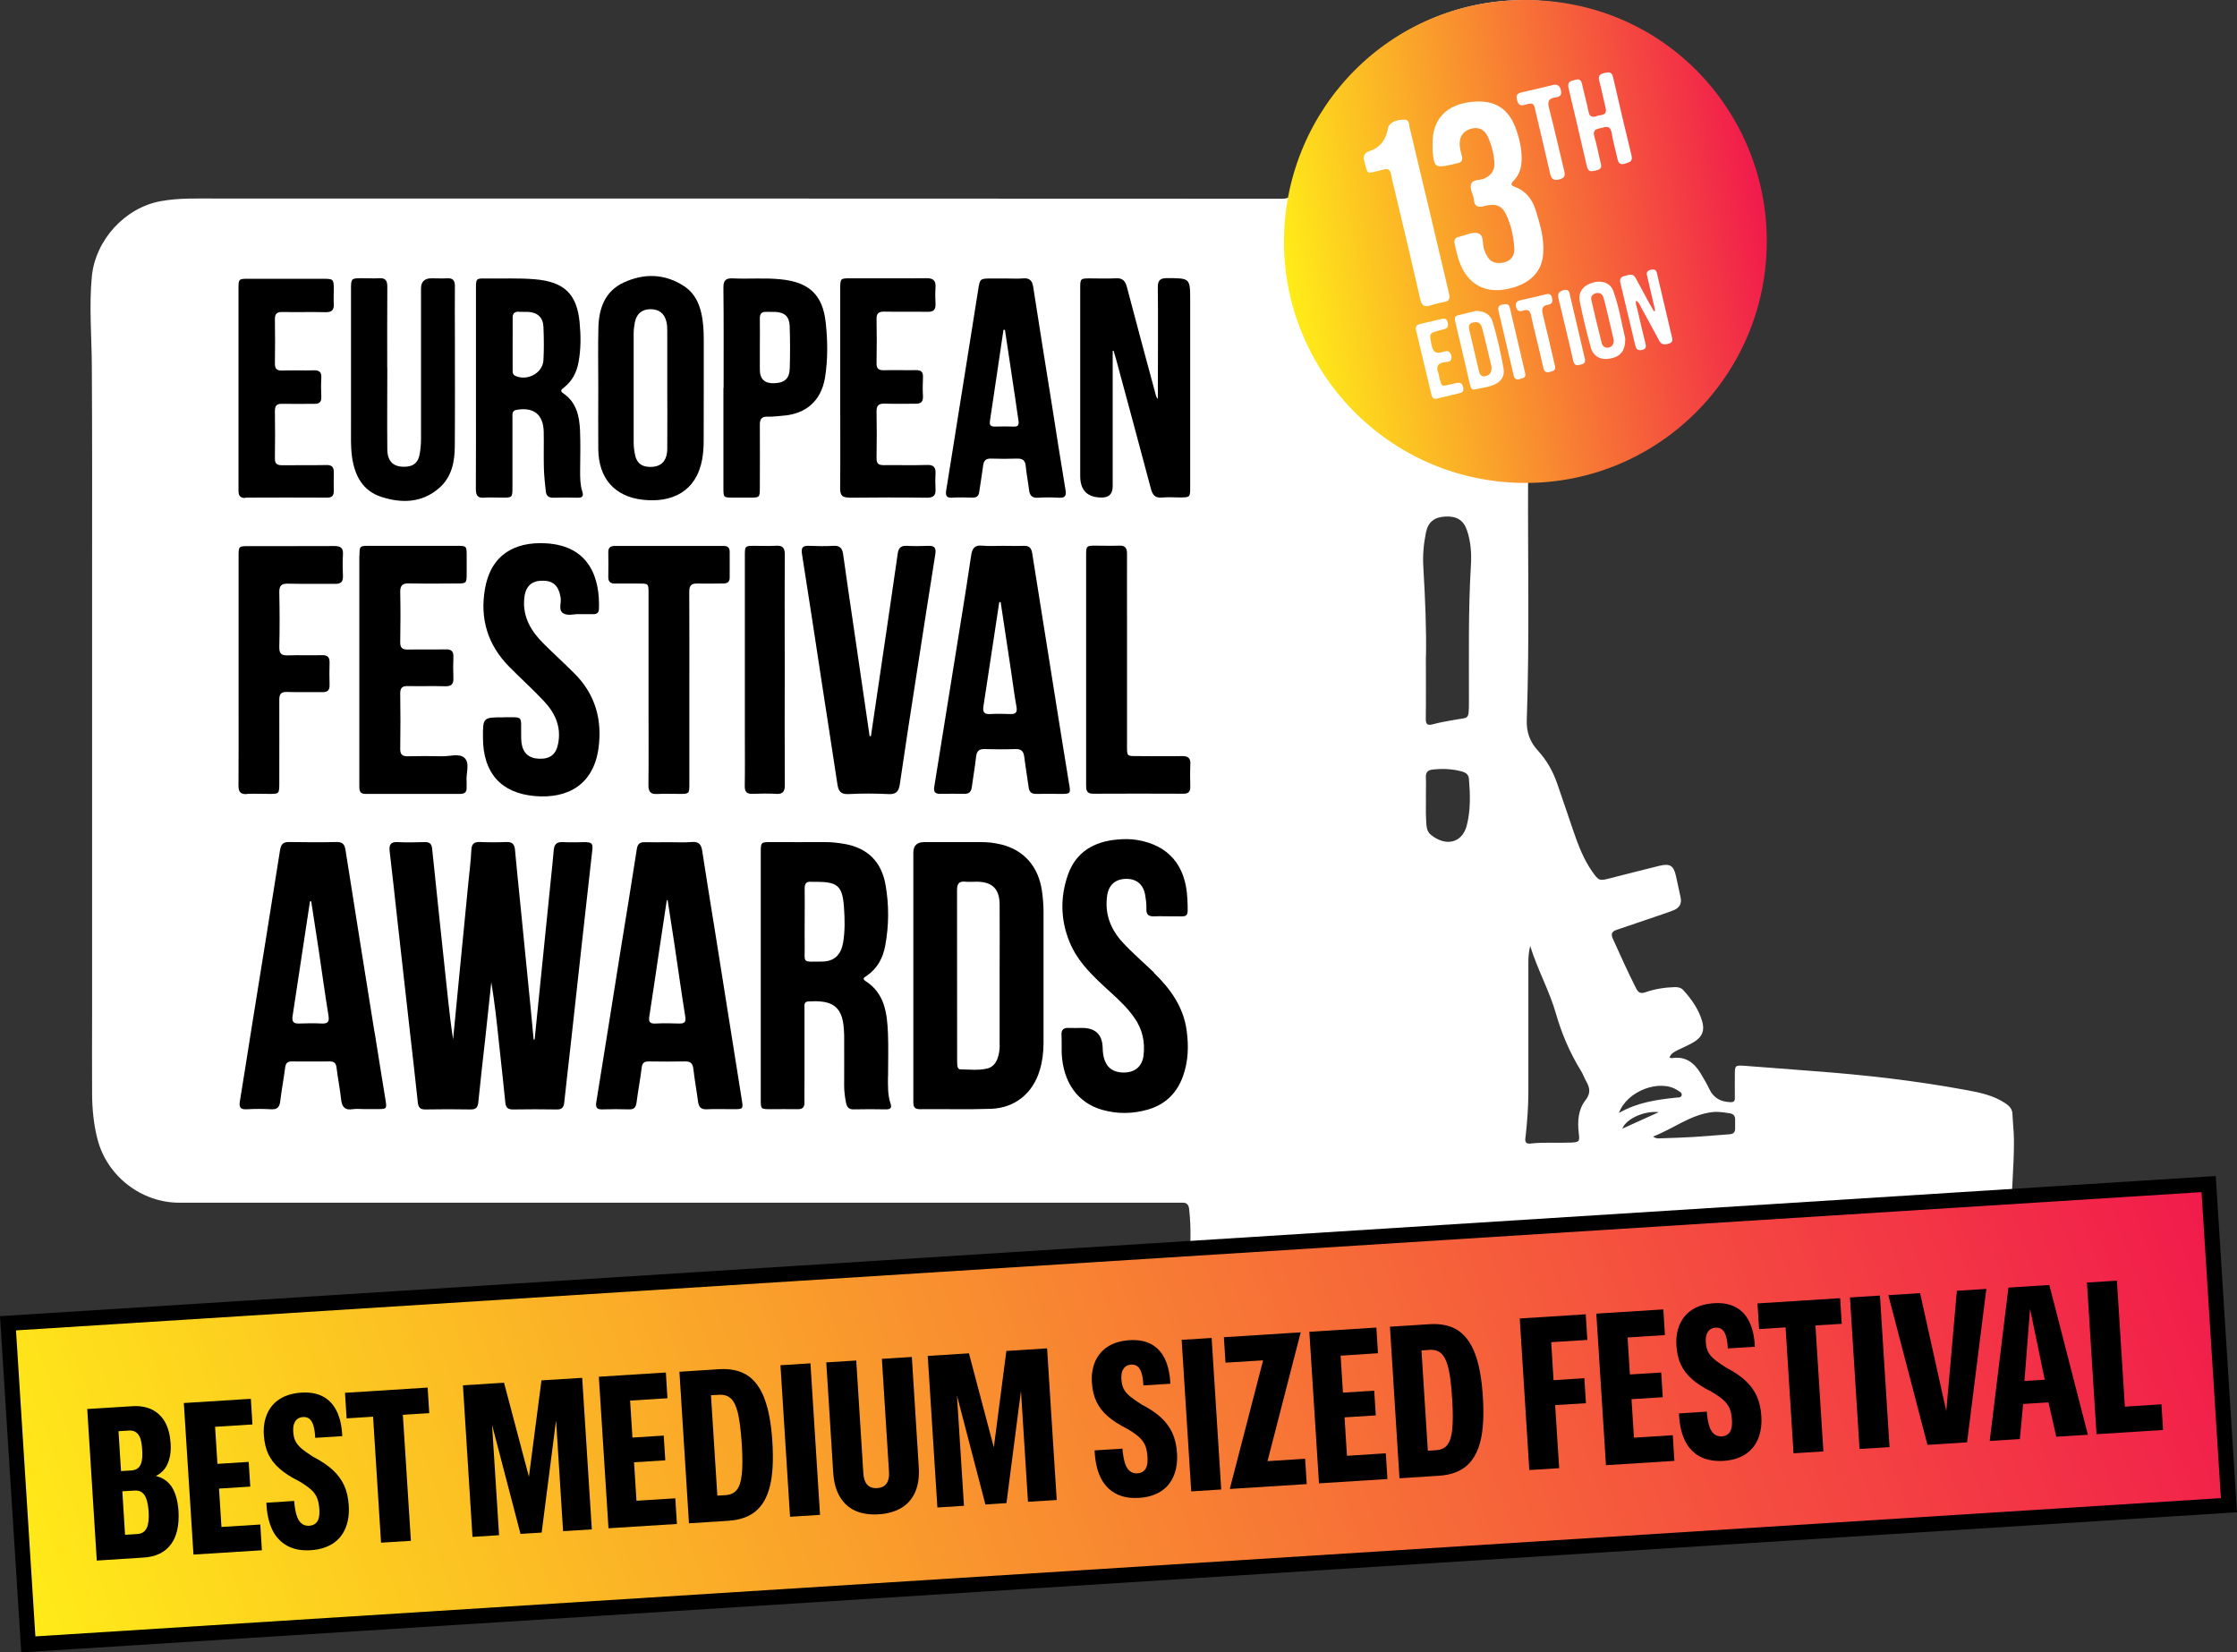 <?xml version="1.0" encoding="UTF-8"?><svg id="Layer_5" xmlns="http://www.w3.org/2000/svg" xmlns:xlink="http://www.w3.org/1999/xlink" viewBox="0 0 239 176.52"><rect x="0" y="0" width="239" height="176.52" fill="#333333" stroke="none"/><defs><style>.cls-1{fill:url(#New_Gradient_Swatch_copy_3-2);}.cls-1,.cls-2,.cls-3,.cls-4{stroke-width:0px;}.cls-2{fill:url(#New_Gradient_Swatch_copy_3);}.cls-4{fill:#fff;}</style><linearGradient id="New_Gradient_Swatch_copy_3" x1="137.56" y1="30.27" x2="188.38" y2="21.31" gradientUnits="userSpaceOnUse"><stop offset="0" stop-color="#ffec18"/><stop offset="1" stop-color="#f11a4c"/></linearGradient><linearGradient id="New_Gradient_Swatch_copy_3-2" x1="8.75" y1="191.39" x2="230.25" y2="110.77" gradientTransform="translate(9.78 -7.24) rotate(3.62)" xlink:href="#New_Gradient_Swatch_copy_3"/></defs><g id="X31xk6.tif"><path class="cls-4" d="M231.06,136.22v18.29c-.35.19-.73.16-1.1.16-1.72-.03-3.45-.08-5.17-.09-13.92-.06-27.85.19-41.77-.44-3.79-.17-7.59-.36-11.37-.66-5.63-.45-11.23-1.12-16.8-2.06-6.86-1.16-13.52-2.93-19.69-6.29-2.3-1.26-4.65-2.43-6.69-4.13-.93-.78-1.53-1.71-1.57-2.94-.02-.65,0-1.3.06-1.94.21-2.32.35-4.63.09-6.95-.06-.5-.27-.72-.77-.69-.32.01-.65,0-.98,0-35.38,0-70.77,0-106.15,0-4.04,0-7.69-2.82-8.72-6.73-.42-1.6-.58-3.24-.59-4.89-.02-2.82,0-5.65,0-8.47,0-15.71,0-31.43,0-47.14,0-7.42.02-14.84-.03-22.26-.02-3.14-.3-6.28,0-9.43.37-3.9,3.52-7.37,7.36-8.07,1.98-.36,3.98-.28,5.98-.28,37.94,0,75.87,0,113.81.02.74,0,1.04-.22,1.19-.96,2.73-13.48,15.52-22.3,29.19-19.84,13.47,2.42,21.87,14.74,20.57,27.17-.75,7.15-3.94,12.98-9.57,17.43-4.14,3.27-8.91,4.98-14.17,5.3-.67.04-.9.26-.91.95-.04,8.54.16,17.09-.14,25.63-.05,1.27.33,2.35,1.19,3.28.93,1.01,1.59,2.18,2.04,3.46.59,1.7,1.16,3.4,1.74,5.1.52,1.51,1.08,3.01,2.01,4.34.72,1.03.78,1.03,1.97.72,1.74-.45,3.49-.89,5.23-1.32,1.12-.27,1.51-.02,1.76,1.09.17.76.32,1.51.49,2.27.15.67-.1,1.12-.72,1.38-.37.15-.75.28-1.13.41-1.66.57-3.31,1.13-4.97,1.69-.52.17-.65.44-.41.96.8,1.78,1.6,3.55,2.48,5.29.23.46.48.6,1,.42,1.02-.36,2.08-.52,3.16-.55.34,0,.64.06.88.32.87.95,1.6,1.99,1.99,3.23.34,1.06.05,1.79-.91,2.35-.54.32-1.12.55-1.68.83-.34.18-.71.35-.87.78.11.04.18.09.24.08,1.45-.24,2.39.47,3.09,1.63.34.56.66,1.12.94,1.7.45.94,1.21,1.33,2.22,1.37.37.01.5-.1.49-.45-.01-.8,0-1.6,0-2.4,0-1.08,0-1.11,1.09-1.03,2.47.17,4.93.39,7.4.57,5.43.4,10.84,1.02,16.2,2.01,1.48.27,2.95.57,4.23,1.43.42.28.72.61.74,1.14.04.92.15,1.84.16,2.77.02,3.1-.36,6.18-.28,9.28.01.46-.22.67-.6.84-1.14.52-2.32.93-3.53,1.25-5.11,1.32-10.37,1.56-15.6,1.92-4.24.29-8.49.44-12.68.65,3.54.3,7.14.3,10.73.44,2.87.11,5.75.07,8.63.07,9.3,0,18.6-.02,27.91-.03.42,0,.85.03,1.27.04ZM152.34,70.11c0,2.66.02,4.66-.01,6.65-.01.65.2.77.8.6.72-.2,1.46-.31,2.2-.45,1.59-.31,1.6.1,1.61-1.9.01-4.86-.08-9.73.21-14.59.08-1.26,0-2.55-.42-3.77-.37-1.09-1.09-1.53-2.32-1.47-1.16.06-1.83.58-2.06,1.7-.25,1.22-.36,2.47-.28,3.72.2,3.39.34,6.78.28,9.51ZM163.49,101.02c-.17.73-.2,1.25-.2,1.77,0,4.62,0,9.24,0,13.86,0,1.55-.12,3.09-.28,4.63-.04.38-.23.97.51.88,1.42-.16,2.85-.04,4.27-.1.95-.04,1-.1.88-1.07-.14-1.22-.05-2.46.71-3.44.58-.74.5-1.32.1-2.02-.21-.37-.35-.78-.57-1.14-1.19-1.92-2.05-3.95-2.68-6.13-.69-2.42-1.95-4.64-2.76-7.25ZM152.35,85.23s0,0,0,0c0,.75-.03,1.5.01,2.24.04.59,0,1.28.48,1.68,1.63,1.35,3.39.9,3.87-.97.42-1.64.37-3.31.23-4.98-.04-.44-.3-.65-.7-.77-1.05-.3-2.11-.34-3.19-.22-.51.06-.74.3-.71.84.03.72,0,1.45,0,2.17ZM176.61,121.42c.38.25.64.19.88.18,1.14-.04,2.29-.07,3.43-.14,1.29-.08,2.58-.2,3.87-.29.4-.03.59-.21.59-.61,0-.32,0-.65,0-.97.01-.4-.22-.61-.57-.66-.61-.09-1.21-.2-1.85-.13-2.34.27-4.14,1.76-6.34,2.61ZM172.97,118.89c1.96-1.12,4-1.41,6.06-1.63.24-.03.57.03.64-.26.06-.28-.25-.4-.45-.53-1.85-1.24-5.4.05-6.25,2.42ZM177.22,118.81c-1.52-.18-3.49.7-3.89,1.76,1.32-.6,2.57-1.16,3.89-1.76Z"/></g><path class="cls-2" d="M188.76,25.81c0,14.25-11.58,25.83-25.85,25.78-14.63-.05-25.98-12.1-25.73-26.2C137.42,11.63,148.44-.01,162.96,0c14.98.01,25.86,12.11,25.8,25.81Z"/><path class="cls-4" d="M155.08,17.59c.23-.05.45-.11.67-.16.4-.09.55-.33.44-.74-.12-.47-.26-.94-.24-1.43.04-.83.49-1.34,1.35-1.54.69-.15,1.29.12,1.63.83.42.89.66,1.84.73,2.81.06.85-.36,1.41-1.13,1.73-.46.2-1.16.04-1.35.57-.18.49.18,1.03.28,1.56,0,.02,0,.05,0,.07.06.74.4.92,1.13.72,1.19-.31,1.84-.06,2.29.84.57,1.16.83,2.42.91,3.7.06.9-.55,1.48-1.46,1.54-.94.07-1.37-.33-1.77-1.45-.21-.6.03-1.55-.68-1.73-.57-.16-1.28.22-1.93.37-.02,0-.05.01-.07.02-.41.07-.56.32-.47.72.2.9.39,1.81.81,2.64.88,1.74,2.42,2.55,4.37,2.29.81-.11,1.6-.34,2.33-.75,1.22-.7,1.88-1.75,1.96-3.18.1-1.6-.35-3.09-.81-4.58-.36-1.14-1.05-2.05-2.23-2.48-.45-.15-.43-.35-.13-.65.61-.61.84-1.37.86-2.23.03-1.09-.2-2.14-.55-3.16-.79-2.33-2.3-3.29-4.76-3.04-2.72.27-4.23,1.86-4.2,4.43,0,.25-.02.51,0,.77.15,1.8.27,1.89,2.01,1.51Z"/><path class="cls-4" d="M152.89,32.61c.48-.17.99-.26,1.49-.37.32-.07.52-.21.47-.68-.01-.04-.03-.19-.07-.34-1.39-5.87-2.77-11.75-4.18-17.62-.07-.34-.01-.83-.59-.82-.91,0-1.63.37-1.72.93-.2,1.19-.81,2.04-1.97,2.43-.6.2-.69.54-.55,1.12.39,1.47.24,1.28,1.6.96.15-.03.3-.06.45-.11.48-.16.71.04.8.52.12.65.29,1.3.45,1.94.89,3.79,1.8,7.57,2.66,11.36.17.74.47.92,1.16.68Z"/><path class="cls-4" d="M169.55,17.8c.14.58.48.53.92.42.43-.1.71-.22.56-.76-.25-.94-.4-1.91-.68-2.84-.26-.86.34-.84.85-.98.51-.15.86-.14.98.53.15.93.43,1.85.62,2.77.11.5.3.71.85.53.45-.15.82-.22.66-.86-.68-2.78-1.33-5.57-1.97-8.36-.13-.57-.42-.57-.89-.46-.48.11-.74.25-.59.82.25.96.44,1.94.68,2.91.21.86-.5.72-.92.87-.43.15-.78.16-.9-.44-.2-1.01-.48-1.99-.7-2.99-.1-.41-.3-.56-.72-.43-.36.11-.8.11-.75.7.01.05.02.12.04.2.65,2.79,1.32,5.57,1.96,8.37Z"/><path class="cls-4" d="M178.6,35.89c-.5-2.14-1-4.29-1.51-6.43-.08-.36-.09-.78-.7-.65-.61.14-.45.52-.36.88.26,1.17.54,2.33.81,3.49-.05.03-.09.05-.14.07-.21-.37-.43-.74-.63-1.11-.44-.81-.88-1.62-1.31-2.43-.32-.6-.78-.31-1.21-.22-.37.08-.52.31-.44.68.54,2.26,1.08,4.53,1.62,6.8.1.42.37.5.76.4.43-.11.37-.4.3-.72-.3-1.25-.61-2.49-.89-3.74-.06-.24-.2-.5-.08-.8.33.23.43.56.58.85.63,1.14,1.26,2.29,1.87,3.44.26.48.63.43,1.05.3.48-.15.36-.48.28-.81Z"/><path class="cls-4" d="M159.47,34.37c-.23-.73-.78-1.12-1.74-1.16-.55.13-1.27.29-1.98.48-.37.09-.34.38-.27.68.54,2.26,1.06,4.52,1.59,6.79.07.27.16.51.5.44.75-.16,1.52-.23,2.22-.58.67-.33.98-.95.85-1.65-.3-1.69-.68-3.36-1.17-5ZM158.71,40.18c-.5.12-.62-.22-.71-.59-.33-1.42-.66-2.84-1-4.25-.09-.4-.16-.76.39-.89.49-.12.82.08.94.53.28,1.03.52,2.08.77,3.12.1.42.2.84.25,1.06.04.68-.22.92-.64,1.02Z"/><path class="cls-4" d="M170.16,30.19c-1.02.3-1.57,1.01-1.38,2,.33,1.66.73,3.31,1.18,4.93.27.97,1.08,1.37,2.04,1.19,1.13-.21,1.65-.81,1.64-2.14-.37-1.53-.65-3.36-1.28-5.1-.32-.86-1.23-1.16-2.2-.88ZM171.9,37.12c-.39.09-.68-.1-.77-.46-.39-1.53-.76-3.07-1.11-4.61-.09-.37.12-.64.5-.73.38-.09.67.08.78.44.18.56.3,1.13.44,1.7.23.97.45,1.94.67,2.86.01.42-.13.7-.51.8Z"/><path class="cls-4" d="M167.1,18.17c-.54-2.19-1.02-4.39-1.59-6.56-.19-.73-.09-1.13.71-1.21.46-.05.67-.27.54-.79-.13-.47-.37-.64-.83-.53-1.12.26-2.24.54-3.36.79-.48.1-.63.33-.49.82.12.46.32.67.81.51.17-.06.35-.08.54-.13.47-.07.5.3.58.62.53,2.27,1.08,4.53,1.59,6.8.13.57.31.84.98.68.66-.16.65-.48.52-1Z"/><path class="cls-4" d="M155.33,40.98c-1.38.27-1.27.59-1.63-1.02,0-.02,0-.05-.02-.07-.29-.71-.09-1.12.71-1.2.37-.04.8-.07.67-.68-.13-.61-.51-.54-.93-.41-.67.22-1.02.05-1.17-.7-.27-1.32-.32-1.31.97-1.64.13-.03.25-.07.37-.1.4-.09.45-.35.38-.7-.09-.39-.31-.48-.68-.39-.74.19-1.49.35-2.24.53-.33.08-.58.22-.48.63.55,2.32,1.1,4.64,1.66,6.95.06.28.2.47.54.41.84-.2,1.69-.4,2.54-.61.3-.07.36-.29.31-.59-.13-.69-.58-.49-1-.41Z"/><path class="cls-4" d="M164.83,33.57c-.13-.53-.09-.91.54-1.01.47-.07.55-.33.44-.77-.13-.49-.44-.4-.78-.32-.84.2-1.69.42-2.54.59-.44.09-.61.29-.51.75.11.46.39.49.75.37.52-.17.76.01.85.54.11.58.27,1.15.4,1.72.31,1.3.63,2.59.92,3.89.09.39.31.5.67.4.28-.08.65-.09.58-.57-.04-.15-.08-.33-.12-.5-.39-1.7-.78-3.4-1.2-5.09Z"/><path class="cls-4" d="M161.32,32.91c-.1-.44-.37-.46-.75-.39-.41.08-.58.25-.47.68.31,1.3.6,2.59.91,3.89.23,1,.47,1.99.7,2.99.08.37.28.53.66.41.28-.09.64-.1.6-.53-.02-.07-.03-.12-.04-.17-.54-2.29-1.08-4.58-1.61-6.88Z"/><path class="cls-4" d="M167.76,31.65c-.08-.35-.06-.8-.68-.66-.56.13-.7.42-.56.94.29,1.17.56,2.34.84,3.51.24,1.04.5,2.08.73,3.13.09.39.29.51.66.41.29-.08.65-.08.59-.59-.03-.12-.07-.3-.11-.47-.49-2.09-.97-4.18-1.47-6.27Z"/><path class="cls-3" d="M62.67,89.96c-.84.02-1.69.04-2.54,0-.67-.04-.92.25-.97.87-.08,1.02-.2,2.04-.3,3.05l-1.74,17.16s-.07,0-.11,0c-.1-1.03-.19-2.07-.29-3.1-.4-4-.79-7.99-1.19-11.99-.17-1.73-.36-3.46-.51-5.19-.06-.6-.32-.84-.94-.81-.92.04-1.84.04-2.77,0-.63-.03-.92.17-.95.85-.06,1.2-.21,2.39-.33,3.59-.34,3.51-.69,7.02-1.03,10.54-.2,2.03-.39,4.06-.59,6.1-.22-1.42-.39-2.84-.54-4.26-.57-5.37-1.15-10.73-1.7-16.1-.05-.52-.26-.72-.77-.71-.97.02-1.95.05-2.92,0-.77-.04-.92.3-.85.97.29,2.46.56,4.93.83,7.4.44,3.89.87,7.78,1.31,11.66.29,2.59.6,5.18.87,7.78.06.53.25.76.81.75,1.61-.03,3.23-.03,4.84,0,.55,0,.75-.2.81-.75.22-2.26.49-4.53.74-6.79.22-2.02.44-4.03.65-6.05.35,2.1.58,4.2.8,6.3.24,2.19.48,4.37.7,6.56.05.53.28.74.83.73,1.56-.03,3.13-.02,4.69,0,.53,0,.71-.22.77-.72.24-2.24.5-4.47.75-6.71.75-6.79,1.49-13.57,2.26-20.36.06-.54-.08-.76-.63-.75Z"/><path class="cls-3" d="M106.94,90.21c-.7-.17-1.41-.26-2.13-.25-2.02,0-4.05,0-6.07,0q-1.16,0-1.16,1.13c0,4.38,0,8.75,0,13.13,0,4.45,0,8.91,0,13.36,0,.48-.02.92.69.91,2.53-.03,5.07.05,7.6-.04,2.58-.09,4.49-1.67,5.22-4.14.28-.94.4-1.9.4-2.88,0-4.66,0-9.32,0-13.98,0-.77-.06-1.53-.17-2.29-.38-2.61-1.92-4.35-4.38-4.96ZM106.81,111.62c0,.52-.07,1.02-.25,1.5-.21.54-.58.92-1.14,1.04-.91.2-1.84.09-2.76.08-.24,0-.36-.17-.38-.4-.01-.15-.02-.31-.02-.46,0-6.1,0-12.19-.01-18.29,0-.72.23-.98.93-.9.38.04.77,0,1.15,0,1.67,0,2.46.75,2.47,2.43.02,2.54,0,5.07,0,7.61,0,2.46,0,4.92,0,7.38Z"/><path class="cls-3" d="M94.88,115.01c0-1.54.05-3.07-.01-4.61-.09-2.16-.34-4.28-2.4-5.6-.41-.26-.09-.41.11-.54,1.15-.79,1.76-1.92,2-3.25.4-2.16.41-4.33.03-6.49-.44-2.47-1.92-3.92-4.34-4.36-.68-.12-1.36-.2-2.06-.2-1.95.01-3.89,0-5.84,0-1.08,0-1.09,0-1.09,1.13,0,4.38,0,8.76,0,13.14s0,8.81,0,13.21c0,1.05,0,1.05,1.07,1.05.95,0,1.9-.02,2.84,0,.57.02.78-.22.76-.77-.02-.69,0-1.38,0-2.07,0-2.64,0-5.27,0-7.91,0-.31-.09-.74.41-.76,2.01-.11,3.46.15,3.75,2.47.05.38.07.76.08,1.15,0,1.79.01,3.58,0,5.38,0,.62.08,1.22.2,1.83.09.45.3.72.83.7,1.15-.03,2.31-.02,3.46,0,.45,0,.62-.16.47-.6-.32-.94-.28-1.92-.28-2.89ZM90.06,100.76c-.22,1.26-.96,1.96-2.25,1.96-2.19,0-1.81.27-1.84-1.8-.01-.82,0-1.64,0-2.46,0-1.18.02-2.35,0-3.53,0-.51.15-.78.7-.73.18.02.36,0,.54,0,2.28,0,2.8.44,2.96,2.72.09,1.27.12,2.55-.1,3.83Z"/><path class="cls-3" d="M76.27,98.74c-.41-2.6-.85-5.2-1.24-7.81-.1-.7-.35-1.05-1.13-.98-.79.07-1.59.02-2.38.02-.87,0-1.74.02-2.61,0-.58-.02-.8.2-.88.78-.56,3.64-1.16,7.27-1.75,10.91-.86,5.35-1.69,10.71-2.57,16.06-.11.67.12.81.7.79.92-.03,1.85-.03,2.77,0,.56.02.76-.21.83-.75.16-1.24.4-2.48.55-3.72.06-.49.26-.65.74-.65,1.31.02,2.61.02,3.92,0,.6-.01.79.25.86.81.13,1.17.35,2.33.5,3.49.08.58.32.84.94.81.97-.05,1.95,0,2.92-.01.94,0,.97-.04.82-.96-1-6.27-2-12.53-2.99-18.8ZM72.56,109.34c-.84-.03-1.69-.04-2.53,0-.61.03-.75-.18-.66-.75.35-2.2.66-4.4.99-6.6.29-1.94.59-3.89.88-5.83.03,0,.06,0,.09,0,.24,1.53.48,3.07.71,4.6.39,2.6.75,5.21,1.17,7.81.1.61-.06.78-.64.77Z"/><path class="cls-3" d="M40.01,110.26c-1.04-6.49-2.08-12.99-3.1-19.48-.09-.57-.31-.84-.94-.83-1.69.04-3.38.03-5.07,0-.65-.01-.88.23-.98.86-.99,6.29-2.01,12.58-3.02,18.87-.43,2.65-.83,5.31-1.27,7.96-.1.62.03.9.72.86.87-.05,1.74-.05,2.61,0,.66.04.9-.23.98-.85.14-1.19.37-2.38.52-3.57.06-.46.22-.7.71-.69,1.36.01,2.72.01,4.07,0,.49,0,.66.21.72.68.13,1.12.36,2.22.48,3.34.08.81.38,1.22,1.25,1.08.4-.06.82-.01,1.23-.01.49,0,.97,0,1.46,0,.93,0,.96-.04.81-.96-.4-2.42-.78-4.85-1.17-7.27ZM34.39,109.34c-.82-.04-1.64-.03-2.46,0-.62.02-.75-.25-.67-.8.54-3.51,1.07-7.03,1.6-10.55.09-.57.17-1.14.26-1.71.04,0,.08,0,.13,0,.27,1.78.55,3.56.82,5.35.34,2.28.65,4.56,1.02,6.83.1.63,0,.91-.7.88Z"/><path class="cls-3" d="M123.3,103.9c-1.14-1.1-2.36-2.13-3.43-3.31-1.23-1.37-1.82-2.94-1.6-4.79.13-1.18.8-1.85,1.92-1.91,1.19-.06,1.96.55,2.16,1.72.08.48.15.97.13,1.45-.03.65.24.86.86.83.61-.03,1.23,0,1.84,0,1.82-.04,1.77.35,1.68-1.82-.15-3.63-2.01-5.78-5.38-6.34-.71-.12-1.44-.11-2.15-.04-2.47.22-4.38,1.34-5.23,3.75-.83,2.37-.8,4.78.15,7.14.9,2.24,2.64,3.81,4.36,5.38.93.85,1.84,1.7,2.57,2.74.87,1.23,1.18,2.6.99,4.08-.14,1.1-.85,1.74-1.96,1.79-1.56.07-2.36-.81-2.4-2.6q-.04-2.16-2.2-2.16c-.46,0-.92.02-1.38,0-.58-.04-.86.17-.82.79.04.64,0,1.28.02,1.92.15,3.11,1.72,5.3,4.33,6.04,1.64.46,3.28.44,4.92-.04,1.86-.55,3.08-1.78,3.72-3.58.56-1.58.61-3.22.38-4.86-.34-2.51-1.73-4.45-3.5-6.16Z"/><path class="cls-3" d="M114.23,83.8c-.44-2.73-.89-5.45-1.32-8.18-.88-5.51-1.76-11.01-2.63-16.52-.09-.56-.32-.81-.9-.79-.77.03-1.54,0-2.3,0-.72,0-1.44.05-2.15-.02-.81-.08-1.06.31-1.17,1.03-.31,2.13-.65,4.25-.99,6.37-.98,6.11-1.96,12.22-2.95,18.33-.09.53.05.79.61.78.87,0,1.74-.02,2.61,0,.52.01.72-.24.79-.72.14-1.09.34-2.17.46-3.27.07-.57.31-.8.89-.79,1.1.03,2.2.04,3.3,0,.68-.03.89.28.96.89.13,1.07.32,2.12.46,3.19.06.51.3.71.8.71.9-.02,1.79,0,2.69,0,.97,0,1-.05.85-1.01ZM107.93,76.28c-.71-.03-1.43-.04-2.15,0-.65.04-.81-.25-.71-.83.33-2.15.66-4.29.98-6.44.24-1.56.47-3.13.71-4.69h.15c.38,2.52.76,5.04,1.14,7.56.18,1.19.32,2.38.54,3.56.11.6,0,.87-.66.84Z"/><path class="cls-3" d="M117.72,53.15q1.16,0,1.16-1.21c0-4.82,0-9.63,0-14.45l.09-.03c.09.29.18.58.26.87,1.25,4.62,2.5,9.24,3.73,13.87.18.68.45,1.02,1.2.95.61-.06,1.23-.01,1.84-.01,1.16,0,1.16,0,1.16-1.14,0-6.61,0-13.22,0-19.83,0-2.48,0-2.45-2.47-2.46-.79,0-1,.28-.99,1.04.04,3.12.01,6.25.01,9.38v2.47c-.12-.09-.16-.19-.19-.28-1.05-3.88-2.1-7.76-3.12-11.65-.18-.69-.48-.99-1.21-.94-.89.05-1.79.01-2.69.01-1.09,0-1.09,0-1.09,1.13,0,6.66,0,13.32,0,19.98q0,2.3,2.3,2.3Z"/><path class="cls-3" d="M99.93,59.17c.09-.58-.05-.88-.7-.86-.79.03-1.59.04-2.38,0-.63-.03-.86.27-.94.84-.56,3.92-1.14,7.85-1.72,11.77-.38,2.58-.76,5.15-1.14,7.72-.05,0-.09,0-.14,0-.57-3.92-1.15-7.84-1.72-11.76-.37-2.56-.76-5.11-1.11-7.67-.09-.65-.35-.94-1.04-.9-.87.05-1.74.03-2.61,0-.62-.02-.86.14-.75.85.72,4.52,1.4,9.05,2.09,13.57.56,3.67,1.14,7.33,1.69,11,.11.72.31,1.14,1.18,1.1,1.43-.08,2.87-.07,4.3,0,.84.04,1.09-.32,1.2-1.08.55-3.8,1.14-7.59,1.73-11.38.68-4.4,1.36-8.79,2.06-13.19Z"/><path class="cls-3" d="M53.82,76.63c-2.23,0-2.23,0-2.22,2.23.02,3.67,1.89,5.86,5.54,6.18,3.45.3,6.27-1.15,6.81-5.15.4-3.01-.35-5.7-2.53-7.9-1.1-1.11-2.26-2.15-3.37-3.26-1.29-1.29-2.19-2.77-2.05-4.7.09-1.27.68-1.94,1.79-1.99,1.29-.06,1.89.48,2.11,1.82.09.56-.28,1.3.27,1.65.5.32,1.2.06,1.67.1.6,0,1.06,0,1.52,0,.4,0,.62-.13.63-.57.12-3.2-.96-6.74-5.67-7-3.37-.19-5.9,1.26-6.51,4.89-.55,3.2.31,5.98,2.6,8.3,1.24,1.26,2.56,2.44,3.76,3.73,1.16,1.25,1.81,2.72,1.46,4.49-.23,1.16-.86,1.65-2.06,1.6-1.09-.04-1.72-.62-1.86-1.76-.03-.28-.03-.56-.03-.84-.03-2.03.28-1.82-1.86-1.83Z"/><path class="cls-3" d="M51.73,53.16c.64-.04,1.28,0,1.92,0,1.09,0,1.1,0,1.1-1.12,0-2.48,0-4.97,0-7.45,0-.34-.08-.72.46-.81,1.81-.31,2.84.5,2.88,2.34.03,1.31-.02,2.61.02,3.92.02.82.12,1.63.2,2.44.05.48.31.71.82.69.84-.03,1.69-.02,2.54,0,.5.01.72-.11.54-.67-.22-.69-.23-1.41-.23-2.13.01-1.46.05-2.92-.01-4.38-.07-1.54-.38-3.02-1.79-3.97-.41-.28-.17-.43.07-.62.87-.68,1.35-1.59,1.55-2.66.28-1.45.26-2.92.12-4.36-.3-3.01-1.69-4.27-4.7-4.54-1.79-.16-3.58-.06-5.38-.09-.95-.02-.99.04-.99,1,0,3.59,0,7.17,0,10.76,0,3.59.01,7.17-.01,10.76,0,.66.2.94.89.9ZM55.43,33.31c.33.02.66,0,1,.01.98.05,1.58.58,1.63,1.57.05,1.2.07,2.4,0,3.6-.08,1.37-1.73,2.25-3.01,1.66-.3-.14-.28-.4-.28-.65,0-.92,0-1.84,0-2.76s.01-1.84,0-2.76c-.01-.49.19-.7.68-.68Z"/><path class="cls-3" d="M38.39,59.35c0,4.04,0,8.09,0,12.13,0,1.15,0,2.3,0,3.46,0,3,0,5.99,0,8.99,0,.46,0,.88.65.88,3.38,0,6.76,0,10.14,0,.5,0,.7-.23.67-.71-.01-.2.02-.41,0-.61-.08-.85.38-1.93-.21-2.51-.56-.55-1.62-.16-2.45-.19-1.2-.03-2.41-.03-3.61,0-.59.01-.83-.18-.82-.8.03-1.97.03-3.94,0-5.91,0-.61.22-.8.81-.79,1.33.03,2.66-.02,3.99.02.69.02.91-.25.88-.9-.03-.74-.03-1.49,0-2.23.02-.59-.21-.83-.81-.81-1.36.03-2.71-.01-4.07.02-.61.01-.81-.22-.8-.81.03-1.77.04-3.53,0-5.3-.02-.75.25-.98.97-.96,1.69.04,3.38.02,5.07.01,1.05,0,1.05-.02,1.06-1.09,0-.61,0-1.23,0-1.84,0-1.08,0-1.09-1.05-1.09-3.12,0-6.25,0-9.37,0-1.01,0-1.03.02-1.03,1.03Z"/><path class="cls-3" d="M63.92,48c.04,3.09,1.73,5.05,4.77,5.39,3.09.34,5.68-.87,6.32-4.27.12-.65.17-1.32.17-1.98.02-3.43,0-6.86.01-10.29,0-.87,0-1.74-.12-2.6-.19-1.48-.7-2.83-1.97-3.67-2.04-1.35-4.26-1.41-6.44-.41-2.04.93-2.68,2.78-2.73,4.87-.05,2.15-.01,4.3-.01,6.45,0,2.18-.02,4.35,0,6.53ZM67.7,35.64c0-.41.05-.82.13-1.22.18-.91.77-1.39,1.66-1.39.91,0,1.49.43,1.71,1.34.08.32.09.66.09.99,0,2.02,0,4.05,0,6.07h0c0,2.18.02,4.35,0,6.53-.02,1.36-.73,2-2.02,1.91-.77-.05-1.23-.46-1.4-1.19-.11-.47-.17-.95-.17-1.44,0-3.87,0-7.73,0-11.6Z"/><path class="cls-3" d="M37.61,48.81c.28,1.99,1.13,3.62,3.13,4.27,2.16.7,4.32.66,6.16-.93,1.35-1.16,1.68-2.78,1.69-4.46.03-3.89.01-7.79.01-11.68,0-1.82-.02-3.64,0-5.46,0-.59-.21-.85-.81-.82-.56.03-1.13,0-1.69,0q-1.12,0-1.12,1.1c0,5.35,0,10.71,0,16.06,0,.59-.05,1.18-.17,1.75-.15.74-.61,1.15-1.38,1.21-1.34.1-2.04-.49-2.05-1.86-.03-2.89,0-5.79,0-8.68h-.01c0-2.89-.01-5.79.01-8.68,0-.66-.2-.95-.88-.91-.61.04-1.23,0-1.84,0-1.13,0-1.16.03-1.16,1.17,0,4.89,0,9.78,0,14.68,0,1.07-.04,2.15.11,3.22Z"/><path class="cls-3" d="M101.76,53.16c.72-.04,1.43-.02,2.15,0,.44,0,.65-.17.71-.61.13-.94.3-1.87.42-2.81.06-.53.29-.77.84-.75.92.03,1.85.03,2.77,0,.6-.02.89.19.94.81.08.84.25,1.67.35,2.51.07.61.31.91.98.86.74-.05,1.49-.04,2.23,0,.62.03.8-.18.69-.82-.5-2.98-.96-5.96-1.43-8.94-.68-4.24-1.36-8.49-2.02-12.74-.1-.68-.38-1-1.1-.93-.58.05-1.18.01-1.77.01-.51,0-1.02,0-1.54,0-1.3,0-1.28,0-1.48,1.26-.69,4.4-1.4,8.79-2.1,13.19-.44,2.73-.86,5.46-1.31,8.19-.09.56.04.81.65.78ZM105.77,44.93c.49-3.23.96-6.46,1.44-9.69h.16c.38,2.5.75,5.02,1.13,7.53.11.73.2,1.47.32,2.2.07.43-.07.62-.52.6-.66-.02-1.33-.02-1.99,0-.47.01-.62-.15-.54-.64Z"/><path class="cls-3" d="M26.37,84.81c.79-.04,1.59,0,2.38,0,1.07,0,1.08-.02,1.09-1.06,0-3,.01-5.99,0-8.99,0-.62.18-.86.83-.84,1.25.04,2.51,0,3.77.02.57.01.79-.22.77-.77-.02-.79-.02-1.59,0-2.38.02-.59-.22-.82-.82-.8-1.2.03-2.41-.02-3.61.02-.68.02-.96-.15-.94-.89.05-1.95.04-3.89,0-5.84-.01-.7.21-.95.92-.93,1.69.04,3.38,0,5.07.02.59,0,.83-.22.81-.82-.03-.77-.05-1.54,0-2.3.05-.73-.26-.92-.94-.92-3.05.02-6.1,0-9.15.01-1.04,0-1.06.02-1.06,1.09,0,4.05,0,8.1,0,12.14,0,1.28,0,2.56,0,3.84,0,2.84.01,5.69-.01,8.53,0,.67.23.92.9.89Z"/><path class="cls-3" d="M77.29,41.43c0,3.56,0,7.12,0,10.68,0,1.04.01,1.04,1.01,1.05.59,0,1.18,0,1.77,0,1.1,0,1.11,0,1.11-1.11,0-2.23.02-4.46,0-6.68,0-.62.2-.88.84-.86.53.02,1.07-.06,1.61-.1,2.49-.18,4.1-1.6,4.51-4.05.32-1.96.29-3.95.08-5.9-.32-3-1.81-4.32-4.79-4.62-1.71-.18-3.43-.02-5.14-.1-.78-.04-1.01.24-1,1.02.04,3.56.02,7.12.02,10.68ZM81.9,33.31c.31.02.62,0,.92.01,1.02.05,1.51.49,1.55,1.52.05,1.48.05,2.97.01,4.46-.03,1.15-.53,1.6-1.68,1.64q-1.52.05-1.52-1.45v-2.38c0-1.02.02-2.05,0-3.07-.01-.53.2-.76.73-.72Z"/><path class="cls-3" d="M26.21,53.16c2.92-.02,5.84-.01,8.76,0,.5,0,.69-.22.69-.69,0-.67-.02-1.33,0-2,.02-.6-.23-.81-.82-.79-1.56.03-3.13,0-4.69.02-.55,0-.79-.15-.78-.73.03-1.69.02-3.38,0-5.07,0-.57.21-.78.77-.76,1.15.02,2.31,0,3.46,0,.51,0,.75-.19.73-.73-.03-.69-.04-1.38,0-2.07.03-.62-.25-.8-.82-.78-1.13.03-2.26-.02-3.38.02-.57.02-.77-.2-.76-.76.02-1.56.03-3.13,0-4.69-.01-.6.2-.81.8-.8,1.54.03,3.08-.02,4.61.02.68.02.92-.25.88-.9-.03-.54,0-1.08,0-1.61,0-.99-.06-1.05-1.04-1.06-2.72,0-5.43,0-8.15,0-.95,0-.99.05-.99,1.01,0,3.56,0,7.12,0,10.68,0,3.61,0,7.22,0,10.84,0,.51.05.89.73.89Z"/><path class="cls-3" d="M90.73,53.17c2.77-.03,5.53-.04,8.3,0,.73,0,.96-.27.92-.95-.03-.54-.03-1.08,0-1.61.04-.67-.18-.97-.92-.94-1.54.05-3.07,0-4.61.02-.56,0-.78-.17-.77-.75.03-1.66.03-3.33,0-4.99-.01-.65.25-.85.86-.83,1.1.03,2.2,0,3.3.01.59.01.83-.22.8-.82-.04-.66-.03-1.33,0-2,.03-.56-.19-.78-.76-.77-1.13.02-2.26-.02-3.38.01-.58.02-.84-.15-.82-.78.03-1.56.03-3.13,0-4.69-.01-.61.23-.8.82-.79,1.54.03,3.07-.01,4.61.02.62.01.9-.19.87-.84-.03-.59-.04-1.18,0-1.77.05-.74-.25-.99-.98-.98-2.72.03-5.43,0-8.15.01-1.03,0-1.05.02-1.05,1.1,0,3.53,0,7.07,0,10.6v1.46c0,3.1.02,6.2-.01,9.3,0,.74.25.97.98.96Z"/><path class="cls-3" d="M74.53,62.33c.92.04,1.84,0,2.76,0,.43,0,.67-.17.67-.63,0-.92,0-1.84,0-2.76,0-.47-.25-.62-.68-.62-3.87,0-7.73,0-11.6,0-.49,0-.7.21-.69.69.01.87.02,1.74,0,2.61-.01.54.24.73.74.72.84-.01,1.69,0,2.53,0,1.02,0,1.03,0,1.03,1.03,0,4.22,0,8.45,0,12.67,0,2.61.02,5.22-.01,7.83,0,.68.2.99.92.95.82-.05,1.64,0,2.46-.01.95,0,.99-.04.99-1,0-3.4,0-6.81,0-10.21,0-3.46.01-6.91-.01-10.37,0-.67.2-.92.88-.89Z"/><path class="cls-3" d="M127.18,81.67c.03-.67-.22-.91-.89-.9-1.61.03-3.23.01-4.84,0-1.03,0-1.04,0-1.04-1.02,0-4.64,0-9.27,0-13.91,0-2.23-.01-4.46,0-6.69,0-.62-.21-.89-.85-.86-.84.03-1.69,0-2.54,0-.94,0-.98.04-.98,1.01,0,4.07,0,8.15,0,12.22,0,4.1,0,8.2,0,12.3,0,.52,0,.97.73.97,3.23-.02,6.46-.01,9.69,0,.54,0,.72-.26.71-.76-.02-.79-.03-1.59,0-2.38Z"/><path class="cls-3" d="M82.89,84.81c.74.04.97-.23.96-.97-.03-4.1-.01-8.19-.01-12.29s-.02-8.19.01-12.29c0-.75-.24-1.01-.97-.96-.74.05-1.49,0-2.23.01-1.06,0-1.07,0-1.07,1.07,0,6.35,0,12.7,0,19.05,0,1.84.02,3.69-.01,5.53-.01.65.23.87.85.84.82-.03,1.64-.04,2.46,0Z"/><rect class="cls-1" x="1.71" y="133.89" width="235.58" height="34.37" transform="translate(-9.3 7.85) rotate(-3.62)"/><path class="cls-3" d="M2.27,176.52l-2.27-35.92.81-.05,235.92-14.92,2.27,35.92-.81.05L2.27,176.52ZM1.71,142.12l2.07,32.69,233.5-14.77-2.07-32.69L1.71,142.12Z"/><path class="cls-3" d="M18.28,158.75c-.39-.56-.94-.91-1.63-1.08.54-.26.95-.66,1.21-1.2.3-.63.43-1.4.37-2.29-.06-.87-.25-1.61-.57-2.21-.33-.61-.79-1.06-1.38-1.37-.6-.3-1.3-.43-2.13-.38l-4.83.3,1.02,16.19,5-.32c1.31-.08,2.28-.55,2.92-1.41.63-.85.9-2.04.81-3.57-.07-1.12-.34-2.02-.79-2.68ZM12.66,152.89l1.11-.07c.3-.02.56.04.77.19s.36.37.46.67c.1.3.16.69.19,1.17.03.52.02.93-.05,1.25-.07.31-.19.55-.37.71s-.42.25-.72.27l-1.12.07-.27-4.26ZM15.67,163.24c-.19.39-.51.6-.96.63l-1.35.09-.29-4.65,1.34-.08c.3-.02.56.05.77.21.21.16.37.41.48.75.11.34.18.76.22,1.28.05.79-.02,1.38-.21,1.78Z"/><polygon class="cls-3" points="23.66 163.12 23.4 159.02 26.74 158.81 26.57 156.17 23.23 156.38 22.98 152.42 26.97 152.17 26.8 149.43 19.64 149.88 20.67 166.07 27.98 165.61 27.81 162.86 23.66 163.12"/><path class="cls-3" d="M36.76,158.66c-.29-.61-.69-1.15-1.22-1.64-.53-.48-1.22-.95-2.09-1.4-.55-.35-.97-.65-1.26-.9-.29-.25-.5-.52-.63-.78-.13-.27-.21-.6-.23-1-.02-.32,0-.59.08-.82.08-.23.19-.4.36-.53.16-.13.37-.2.61-.21.28-.02.51.05.69.2.18.15.32.39.42.72.1.33.16.77.19,1.3l2.89-.18c-.05-1.08-.25-1.97-.6-2.68-.35-.71-.84-1.23-1.47-1.56-.63-.33-1.4-.47-2.31-.41-.88.06-1.63.27-2.25.65-.62.38-1.07.9-1.38,1.57-.3.67-.43,1.44-.37,2.32.05.78.21,1.46.48,2.03.27.57.67,1.09,1.2,1.55.52.46,1.21.91,2.06,1.33.55.32.97.62,1.28.89s.52.57.66.9c.14.33.22.74.25,1.24.02.38,0,.69-.07.94-.07.25-.19.44-.36.57-.17.14-.38.21-.65.23-.33.02-.61-.06-.83-.25-.22-.18-.4-.47-.52-.87-.13-.4-.21-.91-.26-1.53l-2.97.19c.04,1.1.24,2.04.6,2.82.36.78.89,1.36,1.59,1.76s1.57.56,2.59.49c.9-.06,1.66-.29,2.29-.69.63-.4,1.09-.96,1.38-1.66.29-.7.41-1.51.35-2.43-.05-.83-.22-1.55-.5-2.16Z"/><polygon class="cls-3" points="45.69 148.23 36.86 148.79 37.03 151.52 39.86 151.34 40.71 164.8 43.9 164.6 43.04 151.14 45.86 150.96 45.69 148.23"/><polygon class="cls-3" points="57.85 147.46 56.51 157.76 53.85 147.71 49.46 147.99 50.48 164.18 53.32 164 52.57 152.21 55.61 163.86 57.87 163.72 59.41 151.72 60.16 163.57 63.23 163.38 62.2 147.19 57.85 147.46"/><polygon class="cls-3" points="68 160.32 67.74 156.21 71.08 156 70.91 153.36 67.57 153.57 67.32 149.62 71.31 149.37 71.14 146.62 63.98 147.07 65.01 163.26 72.32 162.8 72.15 160.06 68 160.32"/><path class="cls-3" d="M81.67,149.38c-.45-1.15-1.07-1.98-1.86-2.48-.79-.5-1.8-.71-3.01-.63l-4.21.27,1.02,16.19,4.21-.27c1.21-.08,2.18-.41,2.9-1.01.73-.59,1.24-1.49,1.54-2.7.3-1.2.38-2.78.26-4.72-.12-1.95-.41-3.5-.86-4.65ZM79.25,157.52c-.08.77-.26,1.32-.54,1.65-.28.34-.68.52-1.2.55l-.87.05-.68-10.72.87-.05c.52-.03.94.1,1.26.4.32.3.57.82.75,1.57.18.74.31,1.83.41,3.27.09,1.43.09,2.52,0,3.29Z"/><rect class="cls-3" x="83.88" y="145.73" width="3.21" height="16.22" transform="translate(-9.53 5.7) rotate(-3.62)"/><path class="cls-3" d="M97.42,144.96l-3.2.2.76,12.06c.02.37-.01.68-.1.94s-.23.44-.42.58c-.19.13-.44.21-.75.23-.29.02-.54-.03-.75-.13-.21-.11-.38-.28-.5-.52-.12-.24-.19-.54-.22-.92l-.76-12.06-3.2.2.74,11.77c.07,1.06.31,1.94.74,2.63.42.69.99,1.18,1.69,1.48.7.29,1.51.41,2.43.35.92-.06,1.72-.28,2.38-.66s1.16-.94,1.5-1.68c.33-.74.47-1.64.4-2.7l-.74-11.77Z"/><polygon class="cls-3" points="107.52 144.32 106.18 154.62 103.52 144.57 99.12 144.85 100.15 161.04 102.99 160.86 102.24 149.07 105.28 160.72 107.53 160.57 109.08 148.58 109.83 160.43 112.9 160.24 111.87 144.04 107.52 144.32"/><path class="cls-3" d="M125.25,153.06c-.29-.61-.69-1.15-1.22-1.64-.53-.48-1.22-.95-2.09-1.4-.55-.35-.97-.65-1.27-.9-.29-.25-.5-.52-.63-.78-.13-.27-.21-.6-.23-1-.02-.32,0-.59.08-.82.08-.23.19-.4.36-.53.16-.13.37-.2.61-.21.28-.02.51.05.69.2.18.15.32.39.42.72.1.33.16.77.19,1.3l2.88-.18c-.05-1.08-.25-1.97-.6-2.68-.35-.71-.84-1.23-1.47-1.56-.63-.33-1.4-.47-2.31-.41-.88.06-1.63.27-2.25.65-.61.38-1.07.9-1.38,1.57-.3.67-.43,1.44-.37,2.32.05.78.21,1.46.49,2.03.27.57.67,1.09,1.2,1.55s1.21.91,2.06,1.33c.55.32.98.62,1.28.89.3.27.52.57.66.9.14.33.22.74.25,1.24.02.38,0,.69-.07.94-.07.25-.19.44-.36.57-.17.14-.38.21-.64.23-.33.02-.61-.06-.83-.25-.22-.18-.4-.47-.52-.87-.12-.4-.21-.9-.26-1.52l-2.97.19c.04,1.1.24,2.04.6,2.82.36.78.89,1.36,1.59,1.76.7.39,1.57.56,2.59.49.9-.06,1.66-.29,2.29-.69.63-.4,1.09-.96,1.38-1.66.29-.7.41-1.51.35-2.43-.05-.83-.22-1.55-.5-2.16Z"/><rect class="cls-3" x="126.75" y="143.02" width="3.21" height="16.22" transform="translate(-9.28 8.4) rotate(-3.62)"/><polygon class="cls-3" points="135.42 156.09 138.95 142.39 138.95 142.33 130.76 142.85 130.93 145.57 134.95 145.32 131.4 159.02 131.4 159.06 139.61 158.54 139.44 155.83 135.42 156.09"/><polygon class="cls-3" points="143.91 155.52 143.65 151.41 146.99 151.2 146.82 148.56 143.48 148.77 143.23 144.82 147.22 144.56 147.05 141.82 139.89 142.27 140.92 158.46 148.23 158 148.06 155.25 143.91 155.52"/><path class="cls-3" d="M157.58,144.57c-.45-1.15-1.07-1.98-1.86-2.48-.79-.5-1.8-.71-3.01-.63l-4.21.27,1.02,16.19,4.21-.27c1.21-.08,2.18-.41,2.9-1.01.73-.6,1.24-1.49,1.54-2.7.3-1.2.38-2.78.26-4.72s-.41-3.5-.85-4.65ZM155.16,152.72c-.08.76-.27,1.32-.54,1.65-.28.34-.68.52-1.2.55l-.87.06-.68-10.72.87-.06c.52-.03.94.1,1.26.4.32.3.57.82.75,1.57.18.74.31,1.83.4,3.27.09,1.43.09,2.52,0,3.29Z"/><polygon class="cls-3" points="169.42 140.4 162.37 140.85 163.39 157.04 166.58 156.84 166.15 150.1 169.44 149.9 169.27 147.23 165.98 147.44 165.73 143.38 169.59 143.14 169.42 140.4"/><polygon class="cls-3" points="174.57 153.58 174.31 149.47 177.65 149.26 177.48 146.62 174.14 146.83 173.89 142.88 177.88 142.62 177.71 139.88 170.55 140.33 171.58 156.52 178.89 156.06 178.72 153.32 174.57 153.58"/><path class="cls-3" d="M187.68,149.11c-.29-.61-.69-1.15-1.22-1.64-.53-.49-1.22-.95-2.09-1.4-.55-.35-.97-.65-1.26-.9-.29-.25-.5-.52-.63-.78-.13-.27-.21-.6-.23-1-.02-.32,0-.59.08-.82.08-.23.19-.4.36-.53.16-.13.37-.2.61-.21.28-.02.51.05.69.2.18.15.32.39.42.72.1.33.16.77.19,1.3l2.89-.18c-.05-1.08-.25-1.97-.6-2.68s-.84-1.23-1.47-1.56c-.63-.33-1.4-.47-2.31-.41-.88.06-1.63.27-2.25.65-.62.38-1.07.9-1.38,1.57-.3.67-.43,1.44-.37,2.32.05.78.21,1.46.48,2.03.27.57.67,1.09,1.2,1.55.52.46,1.21.91,2.06,1.33.55.32.97.62,1.28.89.3.27.52.58.66.9.14.33.22.74.25,1.24.02.38,0,.69-.07.94-.07.25-.19.44-.36.57-.17.14-.38.21-.65.23-.33.02-.61-.06-.83-.25-.22-.18-.4-.47-.52-.87-.13-.4-.21-.91-.26-1.52l-2.97.19c.04,1.1.24,2.04.6,2.82.36.78.89,1.37,1.59,1.76.7.39,1.57.55,2.59.49.9-.06,1.66-.29,2.29-.69.63-.4,1.09-.96,1.38-1.66.29-.7.41-1.51.35-2.43-.05-.83-.22-1.55-.5-2.16Z"/><polygon class="cls-3" points="196.6 138.68 187.77 139.24 187.94 141.98 190.77 141.8 191.62 155.25 194.81 155.05 193.96 141.59 196.77 141.42 196.6 138.68"/><rect class="cls-3" x="198.15" y="138.5" width="3.21" height="16.22" transform="translate(-8.85 12.89) rotate(-3.62)"/><polygon class="cls-3" points="207.94 150.75 205.14 138.14 201.75 138.36 205.93 154.35 210.16 154.08 212.22 137.69 209.07 137.89 207.94 150.75"/><path class="cls-3" d="M214.58,137.55l-2,16.38,3.22-.2.35-3.75,2.71-.17.83,3.67,3.38-.21-4.12-16-4.39.28ZM218.46,147.39l-2.17.14.6-7.71,1.57,7.57Z"/><polygon class="cls-3" points="230.93 150.02 227.02 150.27 226.17 136.81 222.97 137.01 223.99 153.21 231.1 152.76 230.93 150.02"/></svg>